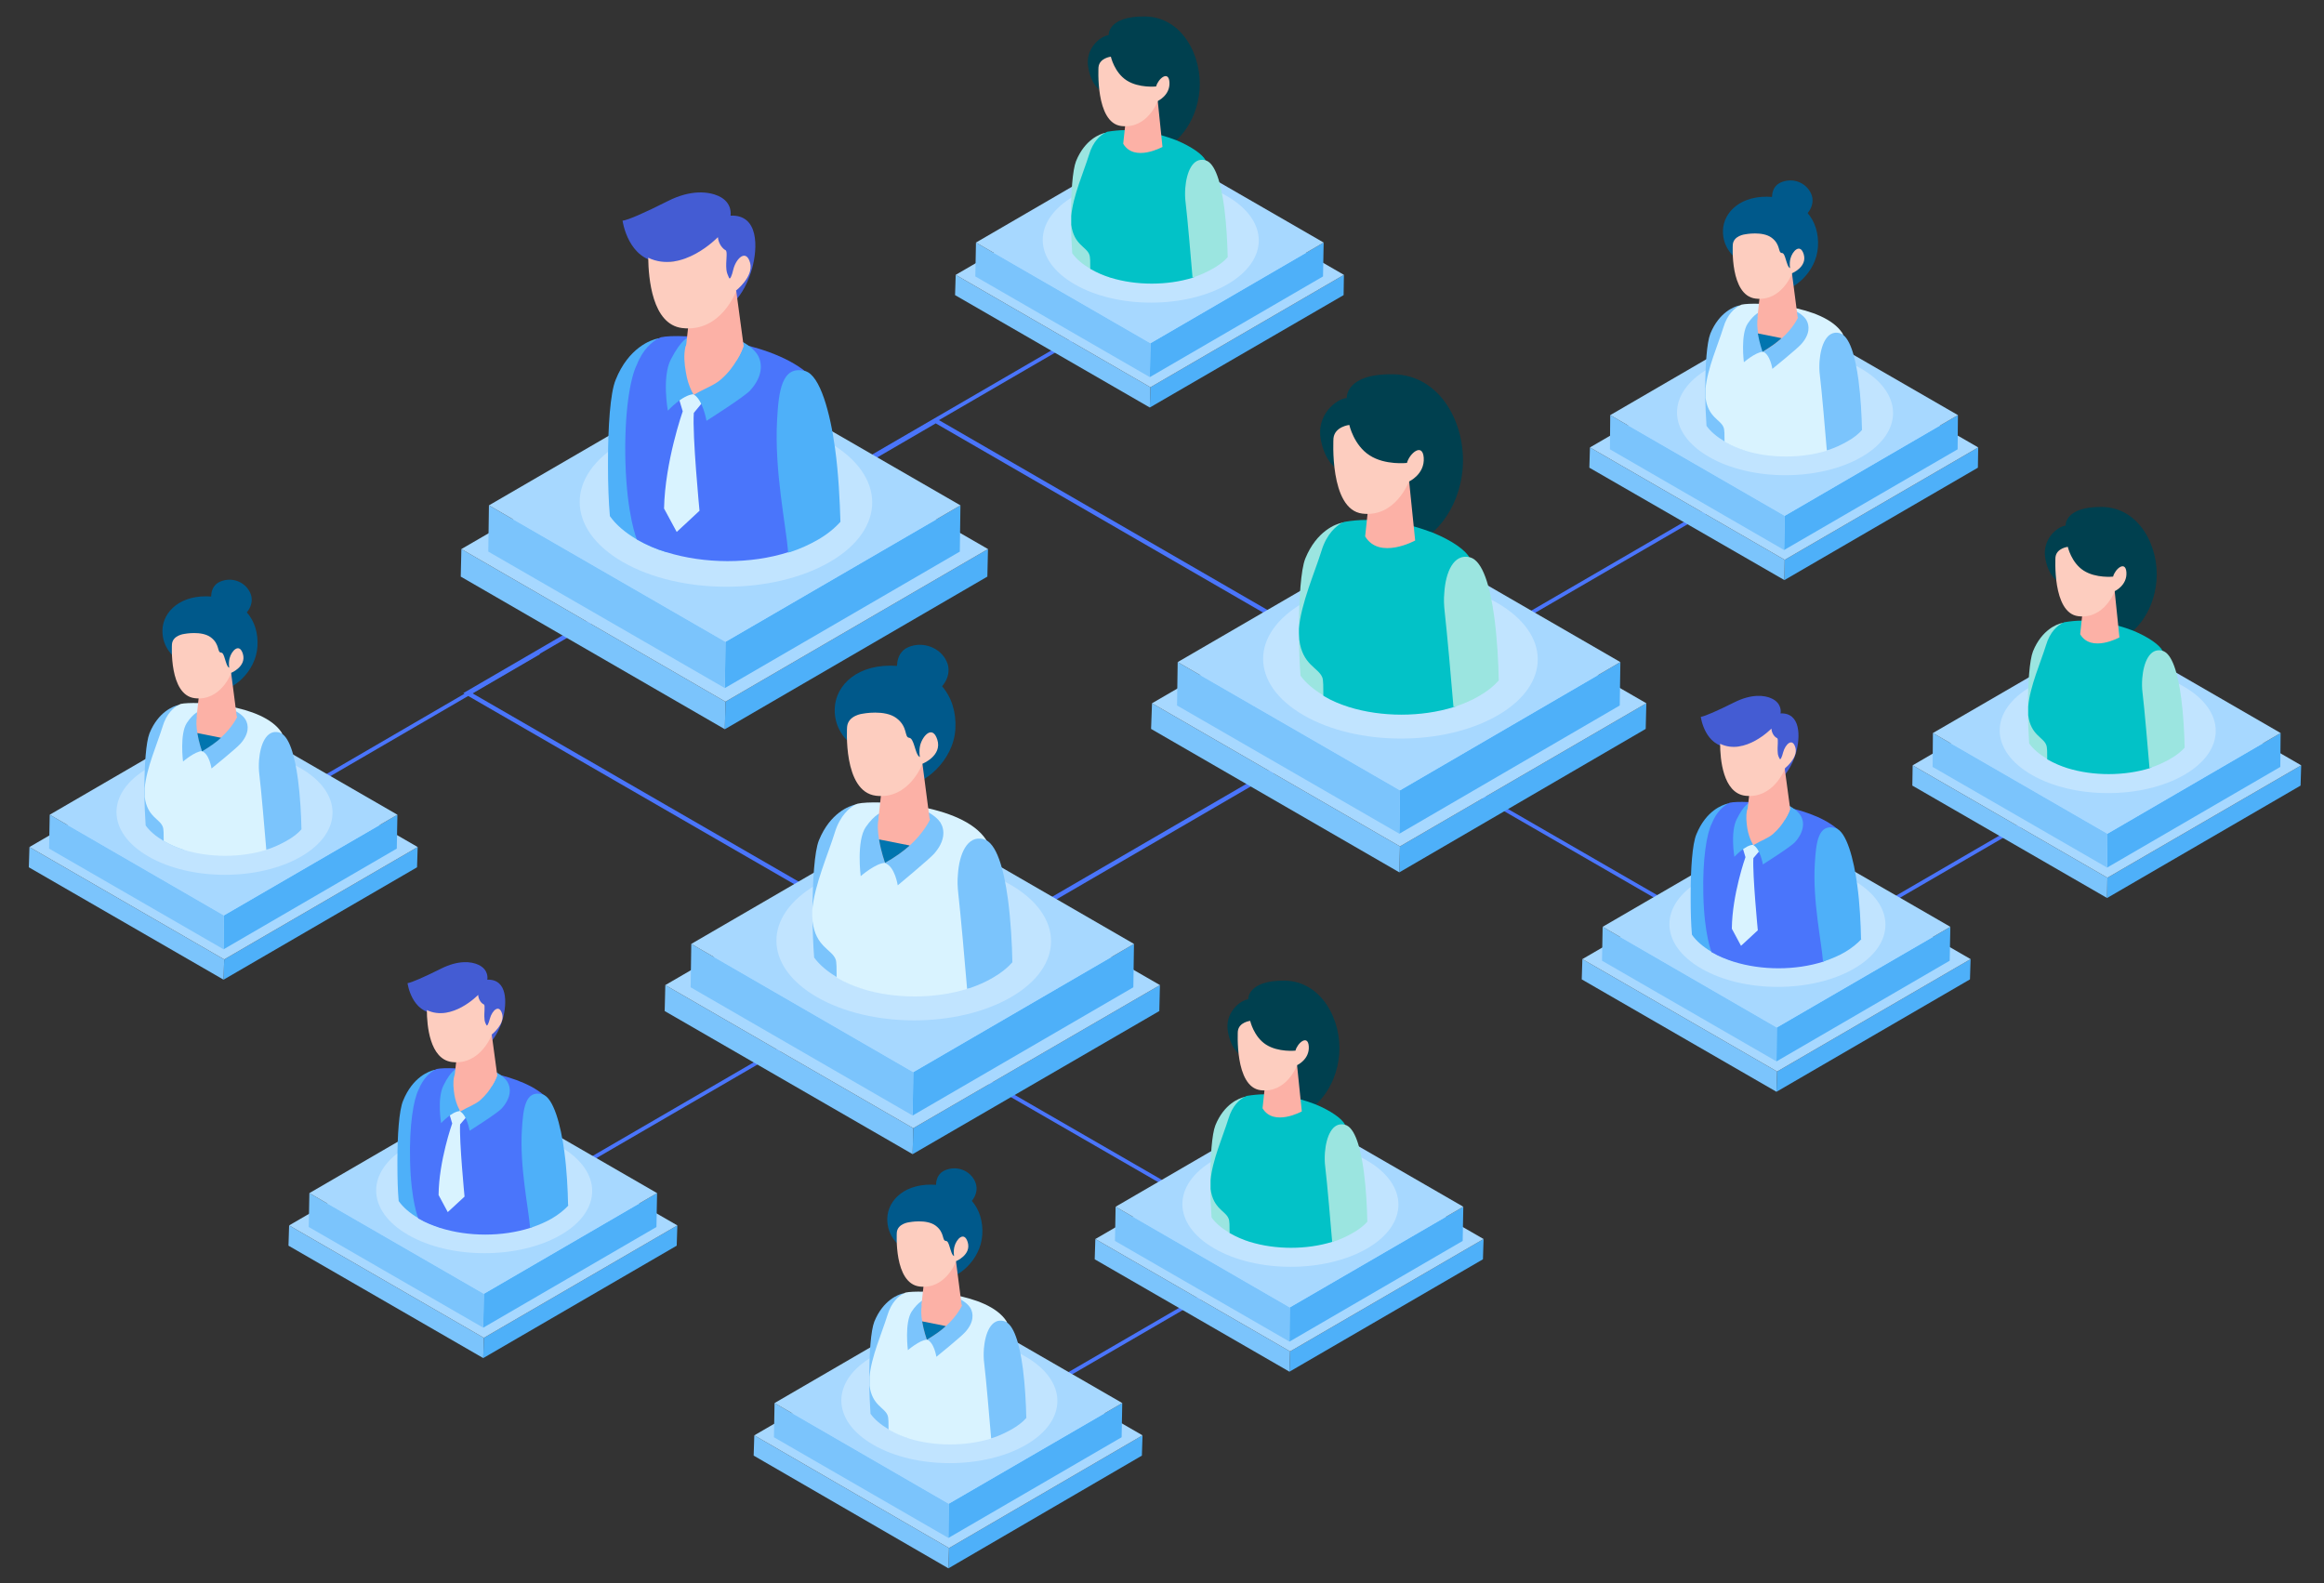 <?xml version="1.0" encoding="UTF-8"?>
<svg id="Layer_1" xmlns="http://www.w3.org/2000/svg" version="1.1" viewBox="0 0 733.9 500">
  <rect x="0" y="0" width="733.9" height="500" fill="#333333" stroke="none"/>
  <!-- Generator: Adobe Illustrator 29.1.0, SVG Export Plug-In . SVG Version: 2.1.0 Build 142)  -->
  <defs>
    <style>
      .st0 {
        fill: #d9f3ff;
      }

      .st1 {
        stroke-width: 1.4px;
      }

      .st1, .st2 {
        fill: none;
        stroke: #4a75fb;
        stroke-miterlimit: 10;
      }

      .st3 {
        fill: #0075af;
      }

      .st4 {
        fill: #fcb1a6;
      }

      .st5 {
        fill: #9be5e0;
      }

      .st6 {
        fill: #fff;
        isolation: isolate;
        opacity: .3;
      }

      .st7 {
        fill: #00598b;
      }

      .st8 {
        fill: #4eb0f9;
      }

      .st9 {
        fill: #a7d8ff;
      }

      .st10 {
        fill: #4a75fb;
      }

      .st11 {
        fill: #fdcdbf;
      }

      .st2 {
        stroke-width: 1.2px;
      }

      .st12 {
        fill: #02c2c7;
      }

      .st13 {
        fill: #445cd3;
      }

      .st14 {
        fill: #7bc4fc;
      }

      .st15 {
        fill: #00404f;
      }
    </style>
  </defs>
  <line class="st2" x1="253.8" y1="156.8" x2="374.3" y2="86.8"/>
  <line class="st2" x1="552.7" y1="310.3" x2="673.2" y2="240.3"/>
  <line class="st2" x1="293.9" y1="459.3" x2="414.4" y2="389.3"/>
  <polyline class="st2" points="546.3 157.1 425.8 227.1 547.1 297.1"/>
  <polygon class="st8" points="363.3 122.3 363.1 128.7 424.3 93.2 424.4 86.8 363.3 122.3"/>
  <polygon class="st14" points="301.8 86.8 301.6 93.2 363.1 128.7 363.3 122.3 301.8 86.8"/>
  <polygon class="st9" points="424.4 86.8 362.9 51.3 301.8 86.8 363.3 122.3 424.4 86.8"/>
  <polygon class="st8" points="363.3 108.4 363.1 119.1 417.8 87.3 418 76.6 363.3 108.4"/>
  <polygon class="st14" points="308.2 76.6 308 87.3 363.1 119.1 363.3 108.4 308.2 76.6"/>
  <polygon class="st9" points="418 76.6 362.9 44.8 308.2 76.6 363.3 108.4 418 76.6"/>
  <path class="st6" d="M387.4,61.9c-13.3-7.7-34.9-7.7-48.2,0-13.3,7.7-13.2,20.2.2,27.9,13.3,7.7,34.9,7.7,48.2,0,13.3-7.7,13.2-20.2-.2-27.9Z"/>
  <path class="st15" d="M347.9,28.8s-3.1-1.3-4.2-7.3c-1.2-6,3.7-10.1,6.4-10.4,0,0-.4-6,11.4-5.9,11.9.1,18.2,12.6,17.3,23.3-.9,10.7-7.6,17.7-13.6,19.6,0,0,.6-12-2.1-16.8-2.6-4.8-15.2-2.5-15.2-2.5Z"/>
  <path class="st5" d="M351.9,86.5c-.2.5-.6.9-1.2,1.2-2.2-.7-4.3-1.6-6.2-2.7,0,0-.1,0-.2-.1-2.5-1.5-4.4-3.1-5.7-4.9-.2-3.1-.4-6.8-.4-10.6,0-.4,0-.7,0-1.1,0-7.3.5-14.6,1.6-17.4,2.8-6.9,7.7-8.6,9-8.9.2,0,.4,0,.4,0,0,0,.9,15.8,1.4,18.1,0,0,0,0,0,.1.5,1.7.8,8.2.9,8.8.1.6,1.8,14.4.3,17.5Z"/>
  <path class="st12" d="M380.3,61.4c-1.3,9.1-3.8,21-3.3,24.7,0,.5.1.9.2,1.4-.2,0-.4.1-.5.2-8.1,2.5-17.9,2.5-26,0-2.2-.7-4.3-1.6-6.2-2.7,0,0-.1,0-.2-.1,0-2.1,0-3.8-.3-4.5-.9-2.5-4.9-3.1-5.7-9.4,0-.5,0-1.1,0-1.6s0-.8,0-1.2c.5-6.2,4-14.1,5.6-19.3,1.3-4.4,3.7-6.2,5-6.9.5-.3.8-.4.8-.4,1.9-.3,3.7-.5,5.5-.5h0c3.5,0,6.9.4,10,1.2.5.1,1,.2,1.5.4,1.7.5,3.3,1,4.8,1.6,4.8,2,8.3,4.5,9.2,6.3.7,1.4.3,5.7-.4,10.8Z"/>
  <path class="st4" d="M365.6,31.8l1.5,14.6s-8.9,4.9-12.4-1l1.1-10.2,9.8-3.5Z"/>
  <path class="st11" d="M346.9,21.1s-1.1,17.7,7.2,18.7,11.5-7.9,11.5-7.9c0,0,4-1.8,3.7-6-.3-3.8-3.6-1-4.2,1.4,0,0-5.4.6-9.3-1.9s-5-7.5-5-7.5c0,0-3.6.4-3.9,3.3Z"/>
  <path class="st5" d="M387.8,81.1c-1.2,1.4-2.9,2.7-4.9,3.8-1.8,1-3.7,1.9-5.8,2.6-.2,0-.4.1-.5.2-.5-5.9-1.6-18.9-2.2-23.8-.2-1.4-.2-3-.1-4.5.4-5,2.3-9.8,6.3-8.8,3.2.8,5,7.4,6,14.9.7,5.3,1,11.1,1.1,15.7Z"/>
  <polygon class="st8" points="665.5 277.2 665.4 283.6 726.5 248.1 726.7 241.7 665.5 277.2"/>
  <polygon class="st14" points="604 241.7 603.9 248.1 665.4 283.6 665.5 277.2 604 241.7"/>
  <polygon class="st9" points="726.7 241.7 665.1 206.1 604 241.7 665.5 277.2 726.7 241.7"/>
  <polygon class="st8" points="665.5 263.3 665.4 274 720.1 242.2 720.2 231.5 665.5 263.3"/>
  <polygon class="st14" points="610.4 231.5 610.3 242.2 665.4 274 665.5 263.3 610.4 231.5"/>
  <polygon class="st9" points="720.2 231.5 665.2 199.7 610.4 231.5 665.5 263.3 720.2 231.5"/>
  <path class="st6" d="M689.6,216.8c-13.3-7.7-34.9-7.7-48.2,0-13.3,7.7-13.2,20.2.2,27.9,13.3,7.7,34.9,7.7,48.2,0,13.3-7.7,13.2-20.2-.2-27.9Z"/>
  <path class="st15" d="M650.1,183.7s-3.1-1.3-4.2-7.3,3.7-10.1,6.4-10.4c0,0-.4-6,11.4-5.9,11.9.1,18.2,12.6,17.3,23.3-.9,10.7-7.6,17.7-13.6,19.6,0,0,.6-12-2.1-16.8-2.6-4.8-15.2-2.5-15.2-2.5Z"/>
  <path class="st5" d="M654.1,241.3c-.2.5-.6.9-1.2,1.2-2.2-.7-4.3-1.6-6.2-2.7,0,0-.1,0-.2-.1-2.5-1.5-4.4-3.1-5.7-4.9-.2-3.1-.4-6.8-.4-10.6,0-.4,0-.7,0-1.1,0-7.3.5-14.6,1.6-17.4,2.8-6.9,7.7-8.6,9-8.9.2,0,.4,0,.4,0,0,0,.9,15.8,1.4,18.1,0,0,0,0,0,.1.5,1.7.8,8.2.9,8.8.1.6,1.8,14.4.3,17.5Z"/>
  <path class="st12" d="M682.5,216.3c-1.3,9.1-3.8,21-3.3,24.7,0,.5.1.9.2,1.4-.2,0-.4.1-.5.2-8.1,2.5-17.9,2.5-26,0-2.2-.7-4.3-1.6-6.2-2.7,0,0-.1,0-.2-.1,0-2.1,0-3.8-.3-4.5-.9-2.5-4.9-3.1-5.7-9.4,0-.5,0-1.1,0-1.6s0-.8,0-1.2c.5-6.2,4-14.1,5.6-19.3,1.3-4.4,3.7-6.2,5-6.9.5-.3.8-.4.8-.4,1.9-.3,3.7-.5,5.5-.5h0c3.5,0,6.9.4,10,1.2.5.1,1,.2,1.5.4,1.7.5,3.3,1,4.8,1.6,4.8,2,8.3,4.5,9.2,6.3.7,1.4.3,5.7-.4,10.8Z"/>
  <path class="st4" d="M667.8,186.7l1.5,14.6s-8.9,4.9-12.4-1l1.1-10.2,9.8-3.5Z"/>
  <path class="st11" d="M649.1,175.9s-1.1,17.7,7.2,18.7c8.3,1,11.5-7.9,11.5-7.9,0,0,4-1.8,3.7-6-.3-3.8-3.6-1-4.2,1.4,0,0-5.4.6-9.3-1.9s-5-7.5-5-7.5c0,0-3.6.4-3.9,3.3Z"/>
  <path class="st5" d="M690,236c-1.2,1.4-2.9,2.7-4.9,3.8-1.8,1-3.7,1.9-5.8,2.6-.2,0-.4.1-.5.2-.5-5.9-1.6-18.9-2.2-23.8-.2-1.4-.2-3-.1-4.5.4-5,2.3-9.8,6.3-8.8,3.2.8,5,7.4,6,14.9.7,5.3,1,11.1,1.1,15.7Z"/>
  <polygon class="st1" points="444.3 218.9 295.5 132.9 147.7 218.9 296.5 304.8 444.3 218.9"/>
  <line class="st2" x1="49.7" y1="276.2" x2="170.2" y2="206.1"/>
  <polyline class="st2" points="391.5 387.5 270.2 317.5 149.7 387.5"/>
  <polygon class="st8" points="442.1 267.3 441.9 275.5 519.7 230.2 519.9 222.1 442.1 267.3"/>
  <polygon class="st14" points="363.8 222.1 363.5 230.2 441.9 275.5 442.1 267.3 363.8 222.1"/>
  <polygon class="st9" points="519.9 222.1 441.6 176.9 363.8 222.1 442.1 267.3 519.9 222.1"/>
  <polygon class="st8" points="442.1 249.6 441.9 263.3 511.5 222.8 511.7 209.1 442.1 249.6"/>
  <polygon class="st14" points="371.9 209.1 371.7 222.8 441.9 263.3 442.1 249.6 371.9 209.1"/>
  <polygon class="st9" points="511.7 209.1 441.6 168.6 371.9 209.1 442.1 249.6 511.7 209.1"/>
  <path class="st6" d="M472.8,190.4c-17-9.8-44.5-9.8-61.3,0-16.9,9.8-16.8,25.7.2,35.5,17,9.8,44.4,9.8,61.3,0,16.9-9.8,16.8-25.7-.2-35.5Z"/>
  <path class="st15" d="M422.5,148.2s-3.9-1.7-5.4-9.3c-1.5-7.7,4.7-12.9,8.2-13.2,0,0-.6-7.7,14.6-7.5s23.1,16,22,29.7c-1.1,13.6-9.7,22.6-17.4,25,0,0,.7-15.3-2.6-21.5s-19.4-3.2-19.4-3.2Z"/>
  <path class="st5" d="M427.5,221.7c-.3.6-.8,1.1-1.5,1.5-2.8-.9-5.5-2-7.8-3.4,0,0-.2-.1-.3-.2-3.2-1.9-5.6-4-7.2-6.2-.3-3.9-.5-8.7-.5-13.5,0-.5,0-.9,0-1.4,0-9.3.6-18.6,2-22.1,3.6-8.8,9.7-10.9,11.5-11.3.3,0,.5,0,.5,0,0,0,1.2,20.2,1.8,23.1,0,0,0,.1,0,.2.6,2.1,1,10.5,1.2,11.2.2.8,2.3,18.4.4,22.3Z"/>
  <path class="st12" d="M463.7,189.8c-1.7,11.6-4.9,26.8-4.2,31.5,0,.6.2,1.2.3,1.8-.2,0-.4.1-.7.2-10.3,3.2-22.8,3.2-33.1,0-2.8-.9-5.5-2-7.8-3.4,0,0-.2-.1-.3-.2,0-2.7,0-4.9-.3-5.7-1.2-3.2-6.3-3.9-7.3-12,0-.7-.1-1.3-.1-2s0-1,0-1.5c.6-7.8,5.1-18,7.1-24.5,1.7-5.6,4.8-7.9,6.3-8.8.6-.3,1-.4,1-.4,2.4-.4,4.7-.6,7-.6h0c4.4,0,8.8.5,12.8,1.5.7.2,1.3.3,1.9.5,2.2.6,4.2,1.3,6.1,2,6.2,2.5,10.6,5.7,11.7,8,.9,1.8.4,7.3-.5,13.8Z"/>
  <path class="st4" d="M445,152.1l1.9,18.6s-11.3,6.2-15.8-1.3l1.4-13,12.5-4.4Z"/>
  <path class="st11" d="M421.1,138.4s-1.4,22.5,9.1,23.8c10.5,1.3,14.7-10.1,14.7-10.1,0,0,5.1-2.3,4.7-7.6-.4-4.8-4.5-1.3-5.3,1.7,0,0-6.9.8-11.8-2.4-5-3.2-6.4-9.6-6.4-9.6,0,0-4.6.5-5,4.2Z"/>
  <path class="st5" d="M473.3,214.9c-1.6,1.8-3.6,3.4-6.2,4.9-2.2,1.3-4.7,2.4-7.4,3.3-.2,0-.4.1-.7.2-.6-7.5-2.1-24.1-2.8-30.3-.2-1.8-.3-3.8-.1-5.8.4-6.4,2.9-12.5,8.1-11.2,4.1,1.1,6.4,9.4,7.7,19,.9,6.8,1.3,14.2,1.4,19.9Z"/>
  <polygon class="st8" points="563.6 176.8 563.5 183.2 624.6 147.7 624.7 141.3 563.6 176.8"/>
  <polygon class="st14" points="502.1 141.3 501.9 147.7 563.5 183.2 563.6 176.8 502.1 141.3"/>
  <polygon class="st9" points="624.7 141.3 563.2 105.8 502.1 141.3 563.6 176.8 624.7 141.3"/>
  <polygon class="st8" points="563.6 162.9 563.4 173.7 618.2 141.9 618.3 131.1 563.6 162.9"/>
  <polygon class="st14" points="508.5 131.1 508.4 141.9 563.4 173.7 563.6 162.9 508.5 131.1"/>
  <polygon class="st9" points="618.3 131.1 563.2 99.3 508.5 131.1 563.6 162.9 618.3 131.1"/>
  <path class="st6" d="M587.7,116.4c-13.3-7.7-34.9-7.7-48.2,0-13.3,7.7-13.2,20.2.2,27.9,13.3,7.7,34.9,7.7,48.2,0,13.3-7.7,13.2-20.2-.2-27.9Z"/>
  <path class="st7" d="M559.7,63.8s-1-4.6,2.7-6.2c3.7-1.6,7.9,0,9.5,3.5,1.6,3.4-1,7.1-3.4,7.8-2.4.7-8.3-3.9-8.8-5.1Z"/>
  <path class="st7" d="M548.1,81.5s-4.2-3-4-8.8c.2-5.8,5.8-11.3,15.6-10.5,9.8.7,14.9,7.4,14.4,15.7s-8.1,14-11.8,13.8c-3.7-.2-5.6-2.5-5.6-2.5,0,0-2.1-2.2-2.5-3.3-.4-1-6.1-4.4-6.1-4.4Z"/>
  <path class="st14" d="M552.2,141c-.2.5-.6.9-1.2,1.2-2.2-.7-4.3-1.6-6.2-2.7,0,0-.1,0-.2-.1-2.5-1.5-4.4-3.1-5.7-4.9-.2-3.1-.4-6.8-.4-10.6,0-.4,0-.7,0-1.1,0-7.3.5-14.6,1.6-17.4,2.8-6.9,7.7-8.6,9-8.9.2,0,.4,0,.4,0,0,0,.9,15.8,1.4,18.1,0,0,0,0,0,.1.5,1.7.8,8.2.9,8.8.1.6,1.8,14.4.3,17.5Z"/>
  <path class="st0" d="M580.6,116c-1.3,9.1-3.8,21-3.3,24.7,0,.5.1.9.2,1.4-.2,0-.4.1-.5.2-8.1,2.5-17.9,2.5-26,0-2.2-.7-4.3-1.6-6.2-2.7,0,0-.1,0-.2-.1,0-2.1,0-3.8-.3-4.5-.9-2.5-4.9-3.1-5.7-9.4,0-.5,0-1.1,0-1.6s0-.8,0-1.2c.5-6.2,4-14.1,5.6-19.3,1.3-4.4,3.7-6.2,5-6.9.5-.3.8-.4.8-.4,4.1-.9,25.8-.1,31.8,9,.9,1.3-.4,5.7-1.2,10.8Z"/>
  <path class="st14" d="M556,98.4s-1.9.5-4.1,3.8c-2.3,3.5-1.2,12.2-1.2,12.2,0,0,3.7-3.2,6-3.3l.8-5.7-.3-2.9-1.2-4.1Z"/>
  <path class="st14" d="M566.6,98s2.7,1.2,3.8,3,1.2,4.6-1.6,7.7c-1.2,1.4-9.1,7.8-9.1,7.8,0,0-.7-4.7-3.1-5.5,0,0,2.8-5.7,2.9-6,.1-.3,3.1-2.8,3.1-2.8l1.7-1.2,2.3-3Z"/>
  <path class="st4" d="M565.9,86.4l1.8,13.9s-9.2,5.6-12.7-.2l1.1-10.2,9.8-3.5Z"/>
  <path class="st4" d="M567.8,100.3s-1.5,3.3-5.1,6.5c-1.5,1.4-3.5,2.8-6,4.3,0,0-1-2.8-1.5-5.8-.3-1.8-.4-3.8-.1-5.2.9-4,12.8.2,12.8.2Z"/>
  <path class="st3" d="M562.6,106.8c-1.5,1.4-3.5,2.8-6,4.3,0,0-1-2.8-1.5-5.8l7.5,1.5Z"/>
  <path class="st14" d="M588.1,135.7c-1.2,1.4-2.9,2.7-4.9,3.8-1.8,1-3.7,1.9-5.8,2.6-.2,0-.4.1-.5.2-.5-5.9-1.6-18.9-2.2-23.8-.2-1.4-.2-3-.1-4.5.4-5,2.3-9.8,6.3-8.8,3.2.8,5,7.4,6,14.9.7,5.3,1,11.1,1.1,15.7Z"/>
  <path class="st11" d="M565.9,86.4s-3.3,8.9-11.5,7.9-7.2-17-7.2-17c.2-2.9,3.9-3.3,3.9-3.3,0,0,5.5-1.1,8.4,1.1,2.9,2.2,1.9,4.7,3.2,4.8.6,0,.9.9,1.2,1.9.4,1.2.7,2.6,1.4,2.9,0,0-.3-1.4.1-3,.6-2.4,3.1-5,4.2-1.4,1.2,4-3.7,6-3.7,6Z"/>
  <polygon class="st8" points="70.8 303 70.6 309.4 131.7 273.9 131.9 267.5 70.8 303"/>
  <polygon class="st14" points="9.3 267.5 9.1 273.9 70.6 309.4 70.8 303 9.3 267.5"/>
  <polygon class="st9" points="131.9 267.5 70.4 232 9.3 267.5 70.8 303 131.9 267.5"/>
  <polygon class="st8" points="70.7 289.1 70.6 299.8 125.3 268 125.5 257.3 70.7 289.1"/>
  <polygon class="st14" points="15.7 257.3 15.5 268 70.6 299.8 70.7 289.1 15.7 257.3"/>
  <polygon class="st9" points="125.5 257.3 70.4 225.5 15.7 257.3 70.7 289.1 125.5 257.3"/>
  <path class="st6" d="M94.9,242.6c-13.3-7.7-34.9-7.7-48.2,0-13.3,7.7-13.2,20.2.2,27.9,13.3,7.7,34.9,7.7,48.2,0,13.3-7.7,13.2-20.2-.2-27.9Z"/>
  <path class="st7" d="M66.8,189.9s-1-4.6,2.7-6.2c3.7-1.6,7.9,0,9.5,3.5,1.6,3.4-1,7.1-3.4,7.8-2.4.7-8.3-3.9-8.8-5.1Z"/>
  <path class="st7" d="M55.3,207.7s-4.2-3-4-8.8c.2-5.8,5.8-11.3,15.6-10.5,9.8.7,14.9,7.4,14.4,15.7s-8.1,14-11.8,13.8c-3.7-.2-5.6-2.5-5.6-2.5,0,0-2.1-2.2-2.5-3.3s-6.1-4.4-6.1-4.4Z"/>
  <path class="st14" d="M59.3,267.2c-.2.5-.6.9-1.2,1.2-2.2-.7-4.3-1.6-6.2-2.7,0,0-.1,0-.2-.1-2.5-1.5-4.4-3.1-5.7-4.9-.2-3.1-.4-6.8-.4-10.6,0-.4,0-.7,0-1.1,0-7.3.5-14.6,1.6-17.4,2.8-6.9,7.7-8.6,9-8.9.2,0,.4,0,.4,0,0,0,.9,15.8,1.4,18.1,0,0,0,0,0,.1.5,1.7.8,8.2.9,8.8.1.6,1.8,14.4.3,17.5Z"/>
  <path class="st0" d="M87.7,242.1c-1.3,9.1-3.8,21-3.3,24.7,0,.5.1.9.2,1.4-.2,0-.4.1-.5.2-8.1,2.5-17.9,2.5-26,0-2.2-.7-4.3-1.6-6.2-2.7,0,0-.1,0-.2-.1,0-2.1,0-3.8-.3-4.5-.9-2.5-4.9-3.1-5.7-9.4,0-.5,0-1.1,0-1.6s0-.8,0-1.2c.5-6.2,4-14.1,5.6-19.3,1.3-4.4,3.7-6.2,5-6.9.5-.3.8-.4.8-.4,4.1-.9,25.8-.1,31.8,9,.9,1.3-.4,5.7-1.2,10.8Z"/>
  <path class="st14" d="M63.1,224.5s-1.9.5-4.1,3.8c-2.3,3.5-1.2,12.2-1.2,12.2,0,0,3.7-3.2,6-3.3l.8-5.7-.3-2.9-1.2-4.1Z"/>
  <path class="st14" d="M73.7,224.2s2.7,1.2,3.8,3,1.2,4.6-1.6,7.7c-1.2,1.4-9.1,7.8-9.1,7.8,0,0-.7-4.7-3.1-5.5,0,0,2.8-5.7,2.9-6,.1-.3,3.1-2.8,3.1-2.8l1.7-1.2,2.3-3Z"/>
  <path class="st4" d="M73,212.6l1.8,13.9s-9.2,5.6-12.7-.2l1.1-10.2,9.8-3.5Z"/>
  <path class="st4" d="M74.9,226.4s-1.5,3.3-5.1,6.5c-1.5,1.4-3.5,2.8-6,4.3,0,0-1-2.8-1.5-5.8-.3-1.8-.4-3.8-.1-5.2.9-4,12.8.2,12.8.2Z"/>
  <path class="st3" d="M69.8,233c-1.5,1.4-3.5,2.8-6,4.3,0,0-1-2.8-1.5-5.8l7.5,1.5Z"/>
  <path class="st14" d="M95.3,261.8c-1.2,1.4-2.9,2.7-4.9,3.8-1.8,1-3.7,1.9-5.8,2.6-.2,0-.4.1-.5.2-.5-5.9-1.6-18.9-2.2-23.8-.2-1.4-.2-3-.1-4.5.4-5,2.3-9.8,6.3-8.8,3.2.8,5,7.4,6,14.9.7,5.3,1,11.1,1.1,15.7Z"/>
  <path class="st11" d="M73,212.6s-3.3,8.9-11.5,7.9-7.2-17-7.2-17c.2-2.9,3.9-3.3,3.9-3.3,0,0,5.5-1.1,8.4,1.1,2.9,2.2,1.9,4.7,3.2,4.8.6,0,.9.9,1.2,1.9.4,1.2.7,2.6,1.4,2.9,0,0-.3-1.4.1-3,.6-2.4,3.1-5,4.2-1.4,1.2,4-3.7,6-3.7,6Z"/>
  <polygon class="st8" points="407.4 426.8 407.2 433.2 468.3 397.7 468.5 391.3 407.4 426.8"/>
  <polygon class="st14" points="345.9 391.3 345.7 397.7 407.2 433.2 407.4 426.8 345.9 391.3"/>
  <polygon class="st9" points="468.5 391.3 407 355.8 345.9 391.3 407.4 426.8 468.5 391.3"/>
  <polygon class="st8" points="407.3 412.9 407.2 423.7 461.9 391.9 462.1 381.1 407.3 412.9"/>
  <polygon class="st14" points="352.3 381.1 352.1 391.9 407.2 423.7 407.3 412.9 352.3 381.1"/>
  <polygon class="st9" points="462.1 381.1 407 349.3 352.3 381.1 407.3 412.9 462.1 381.1"/>
  <path class="st6" d="M431.5,366.4c-13.3-7.7-34.9-7.7-48.2,0-13.3,7.7-13.2,20.2.2,27.9,13.3,7.7,34.9,7.7,48.2,0,13.3-7.7,13.2-20.2-.2-27.9Z"/>
  <path class="st15" d="M392,333.3s-3.1-1.3-4.2-7.3c-1.2-6,3.7-10.1,6.4-10.4,0,0-.4-6,11.4-5.9s18.2,12.6,17.3,23.3c-.9,10.7-7.6,17.7-13.6,19.6,0,0,.6-12-2.1-16.8-2.6-4.8-15.2-2.5-15.2-2.5Z"/>
  <path class="st5" d="M395.9,391c-.2.5-.6.9-1.2,1.2-2.2-.7-4.3-1.6-6.2-2.7,0,0-.1,0-.2-.1-2.5-1.5-4.4-3.1-5.7-4.9-.2-3.1-.4-6.8-.4-10.6,0-.4,0-.7,0-1.1,0-7.3.5-14.6,1.6-17.4,2.8-6.9,7.7-8.6,9-8.9.2,0,.4,0,.4,0,0,0,.9,15.8,1.4,18.1,0,0,0,0,0,.1.5,1.7.8,8.2.9,8.8.1.6,1.8,14.4.3,17.5Z"/>
  <path class="st12" d="M424.3,365.9c-1.3,9.1-3.8,21-3.3,24.7,0,.5.1.9.2,1.4-.2,0-.4.1-.5.2-8.1,2.5-17.9,2.5-26,0-2.2-.7-4.3-1.6-6.2-2.7,0,0-.1,0-.2-.1,0-2.1,0-3.8-.3-4.5-.9-2.5-4.9-3.1-5.7-9.4,0-.5,0-1.1,0-1.6s0-.8,0-1.2c.5-6.2,4-14.1,5.6-19.3,1.3-4.4,3.7-6.2,5-6.9.5-.3.8-.4.8-.4,1.9-.3,3.7-.5,5.5-.5h0c3.5,0,6.9.4,10,1.2.5.1,1,.2,1.5.4,1.7.5,3.3,1,4.8,1.6,4.8,2,8.3,4.5,9.2,6.3.7,1.4.3,5.7-.4,10.8Z"/>
  <path class="st4" d="M409.6,336.4l1.5,14.6s-8.9,4.9-12.4-1l1.1-10.2,9.8-3.5Z"/>
  <path class="st11" d="M390.9,325.6s-1.1,17.7,7.2,18.7c8.3,1,11.5-7.9,11.5-7.9,0,0,4-1.8,3.7-6-.3-3.8-3.6-1-4.2,1.4,0,0-5.4.6-9.3-1.9s-5-7.5-5-7.5c0,0-3.6.4-3.9,3.3Z"/>
  <path class="st5" d="M431.9,385.7c-1.2,1.4-2.9,2.7-4.9,3.8-1.8,1-3.7,1.9-5.8,2.6-.2,0-.4.1-.5.2-.5-5.9-1.6-18.9-2.2-23.8-.2-1.4-.2-3-.1-4.5.4-5,2.3-9.8,6.3-8.8,3.2.8,5,7.4,6,14.9.7,5.3,1,11.1,1.1,15.7Z"/>
  <polygon class="st8" points="152.8 422.5 152.6 428.9 213.7 393.4 213.9 387 152.8 422.5"/>
  <polygon class="st14" points="91.3 387 91.1 393.4 152.6 428.9 152.8 422.5 91.3 387"/>
  <polygon class="st9" points="213.9 387 152.4 351.5 91.3 387 152.8 422.5 213.9 387"/>
  <polygon class="st8" points="152.8 408.6 152.6 419.3 207.3 387.5 207.5 376.8 152.8 408.6"/>
  <polygon class="st14" points="97.7 376.8 97.5 387.5 152.6 419.3 152.8 408.6 97.7 376.8"/>
  <polygon class="st9" points="207.5 376.8 152.4 345 97.7 376.8 152.8 408.6 207.5 376.8"/>
  <path class="st6" d="M176.9,362.1c-13.3-7.7-34.9-7.7-48.2,0-13.3,7.7-13.2,20.2.2,27.9,13.3,7.7,34.9,7.7,48.2,0,13.3-7.7,13.2-20.2-.2-27.9Z"/>
  <path class="st8" d="M140.3,386.4c-.3.5-.7,1-1.3,1.3-2.4-.8-4.7-1.7-6.7-2.9,0,0-.1,0-.2-.1-2.7-1.6-4.8-3.4-6.2-5.4-.3-3.3-.4-7.4-.4-11.5,0-.4,0-.8,0-1.2,0-8,.5-15.9,1.8-19,3.1-7.6,8.3-9.3,9.8-9.7.3,0,.4,0,.4,0,0,0,1,17.3,1.5,19.7,0,0,0,.1,0,.1.5,1.8.8,8.9,1,9.6.2.7,2,15.8.3,19.1Z"/>
  <path class="st10" d="M171.3,359.1c-1.4,10-4.2,22.9-3.6,26.9,0,.5.1,1,.3,1.6-.2,0-.4.1-.6.2-8.8,2.8-19.5,2.8-28.4,0-2.4-.8-4.7-1.7-6.7-2.9,0,0-.2,0-.2-.1,0,0-2.3-5.4-2.6-18-.3-11.5,1.1-19.6,2.7-22.7,0,0,0,0,0,0,1.5-3.7,3.7-5.4,4.9-6.1.5-.3.8-.4.8-.4,4.3-.9,24.5.4,33.8,8.2.4.3-.3,1.1,0,1.6,1,1.5.4,6.2-.4,11.8Z"/>
  <path class="st0" d="M141.7,351.1l1.1,3.7s-4.2,11.8-4.3,22.6l2.9,5.4,5.3-4.9s-1.7-17.5-1.4-22.8l2.8-3.3-1.7-3s-.8-.7-1.8-.8c-.9,0-2.2.8-2.5.9s-.5,2.1-.5,2.1Z"/>
  <path class="st8" d="M144.2,337.6s-1.7.2-4.2,5.3c-2,4.1-.7,11.8-.7,11.8,0,0,3.4-3.7,5.9-3.8l.8-4.5-.3-3.1-1.6-5.6Z"/>
  <path class="st8" d="M156.1,338.3s2.9,1.4,4.1,3.3c1.2,1.9,1.3,5-1.7,8.4-1.3,1.5-10.2,7.1-10.2,7.1,0,0-.8-4.9-3-6.1,0,0,2.9-4.6,3.1-4.9.1-.3,3.3-3,3.3-3l1.9-1.3,2.5-3.3Z"/>
  <path class="st13" d="M153.9,309.3s.6-3-2.8-4.6c-2.3-1.1-6.4-1.5-11.8,1.2s-9.3,4.4-10.6,4.6c0,0,1.2,9.4,9,9.6,7.8.3,12.1-4.1,12.1-4.1,0,0,3.7,10.7,5.4,12.8,0,0,2.3-2.4,3.6-7.1,1.3-4.8,1.6-12.6-5-12.3Z"/>
  <path class="st4" d="M157,339.6c-.1.4-.6,1.7-1.6,3.3-3.1,1.4-9.2,3.4-12-1.2l.2-2.3,1-8.8,10.7-3.8,1.7,12.6v.2Z"/>
  <path class="st4" d="M157,339.6c-.1.4-.6,1.7-1.6,3.3-.8,1.4-2,3-3.7,4.5-1.7,1.5-3.6,2-6.3,3.6,0,0-1.3-1.9-1.9-5.2-.3-2-.5-4.1-.1-5.7,0-.2.1-.4.2-.6,1.9-3.2,12.3-.2,13.3,0v.2Z"/>
  <path class="st8" d="M179.6,380.6c-1.4,1.5-3.1,2.9-5.3,4.2-1.9,1.1-4,2-6.3,2.8-.2,0-.4.1-.6.2-.5-6.4-3.3-19.1-2.6-30.9.4-6.6,1-12.8,6.5-11.3,3.5,1,5.8,9.8,6.9,18,.8,5.8,1.1,12.1,1.2,17.1Z"/>
  <path class="st11" d="M155.3,326.8s-3.6,9.7-12.6,8.6c-7-.9-7.9-11.6-7.9-16.4,7.9,3.8,16.2-4.8,16.2-4.8.1,1.7,1.2,2.8,1.8,3,.5.3,0,2.6.2,4.6,0,.7.3,1.4.6,1.9,0,0,0,0,0,0,.2.6.7-.4,1.1-2,.7-2.6,3-4.8,3.9-1.4.8,3.2-3.3,6.4-3.3,6.4Z"/>
  <polygon class="st8" points="561.2 338.4 561 344.8 622.1 309.3 622.3 302.9 561.2 338.4"/>
  <polygon class="st14" points="499.7 302.9 499.5 309.3 561 344.8 561.2 338.4 499.7 302.9"/>
  <polygon class="st9" points="622.3 302.9 560.8 267.4 499.7 302.9 561.2 338.4 622.3 302.9"/>
  <polygon class="st8" points="561.1 324.5 561 335.2 615.7 303.4 615.9 292.7 561.1 324.5"/>
  <polygon class="st14" points="506.1 292.7 505.9 303.4 561 335.2 561.1 324.5 506.1 292.7"/>
  <polygon class="st9" points="615.9 292.7 560.8 260.9 506.1 292.7 561.1 324.5 615.9 292.7"/>
  <path class="st6" d="M585.3,278c-13.3-7.7-34.9-7.7-48.2,0-13.3,7.7-13.2,20.2.2,27.9,13.3,7.7,34.9,7.7,48.2,0,13.3-7.7,13.2-20.2-.2-27.9Z"/>
  <path class="st8" d="M548.7,302.3c-.3.5-.7,1-1.3,1.3-2.4-.8-4.7-1.7-6.7-2.9,0,0-.1,0-.2-.1-2.7-1.6-4.8-3.4-6.2-5.4-.3-3.3-.4-7.4-.4-11.5,0-.4,0-.8,0-1.2,0-8,.5-15.9,1.8-19,3.1-7.6,8.3-9.3,9.8-9.7.3,0,.4,0,.4,0,0,0,1,17.3,1.5,19.7,0,0,0,.1,0,.1.5,1.8.8,8.9,1,9.6.2.7,2,15.8.3,19.1Z"/>
  <path class="st10" d="M579.7,275c-1.4,10-4.2,22.9-3.6,26.9,0,.5.1,1,.3,1.6-.2,0-.4.1-.6.2-8.8,2.8-19.5,2.8-28.4,0-2.4-.8-4.7-1.7-6.7-2.9,0,0-.2,0-.2-.1,0,0-2.3-5.4-2.6-18-.3-11.5,1.1-19.6,2.7-22.7,0,0,0,0,0,0,1.5-3.7,3.7-5.4,4.9-6.1.5-.3.8-.4.8-.4,4.3-.9,24.5.4,33.8,8.2.4.3-.3,1.1,0,1.6,1,1.5.4,6.2-.4,11.8Z"/>
  <path class="st0" d="M550.1,267l1.1,3.7s-4.2,11.8-4.3,22.6l2.9,5.4,5.3-4.9s-1.7-17.5-1.4-22.8l2.8-3.3-1.7-3s-.8-.7-1.8-.8c-.9,0-2.2.8-2.5.9-.3,0-.5,2.1-.5,2.1Z"/>
  <path class="st8" d="M552.6,253.5s-1.7.2-4.2,5.3c-2,4.1-.7,11.8-.7,11.8,0,0,3.4-3.7,5.9-3.8l.8-4.5-.3-3.1-1.6-5.6Z"/>
  <path class="st8" d="M564.5,254.2s2.9,1.4,4.1,3.3,1.3,5-1.7,8.4c-1.3,1.5-10.2,7.1-10.2,7.1,0,0-.8-4.9-3-6.1,0,0,2.9-4.6,3.1-4.9.1-.3,3.3-3,3.3-3l1.9-1.3,2.5-3.3Z"/>
  <path class="st13" d="M562.3,225.2s.6-3-2.8-4.6c-2.3-1.1-6.4-1.5-11.8,1.2s-9.3,4.4-10.6,4.6c0,0,1.2,9.4,9,9.6,7.8.3,12.1-4.1,12.1-4.1,0,0,3.7,10.7,5.4,12.8,0,0,2.3-2.4,3.6-7.1s1.6-12.6-5-12.3Z"/>
  <path class="st4" d="M565.3,255.5c-.1.4-.6,1.7-1.6,3.3-3.1,1.4-9.2,3.4-12-1.2l.2-2.3,1-8.8,10.7-3.8,1.7,12.6v.2Z"/>
  <path class="st4" d="M565.3,255.5c-.1.4-.6,1.7-1.6,3.3-.8,1.4-2,3-3.7,4.5-1.7,1.5-3.6,2-6.3,3.6,0,0-1.3-1.9-1.9-5.2-.3-2-.5-4.1-.1-5.7,0-.2.1-.4.2-.6,1.9-3.2,12.3-.2,13.3,0v.2Z"/>
  <path class="st8" d="M587.9,296.5c-1.4,1.5-3.1,2.9-5.3,4.2-1.9,1.1-4,2-6.3,2.8-.2,0-.4.1-.6.2-.5-6.4-3.3-19.1-2.6-30.9.4-6.6,1-12.8,6.5-11.3,3.5,1,5.8,9.8,6.9,18,.8,5.8,1.1,12.1,1.2,17.1Z"/>
  <path class="st11" d="M563.7,242.7s-3.6,9.7-12.6,8.6c-7-.9-7.9-11.6-7.9-16.4,7.9,3.8,16.2-4.8,16.2-4.8.1,1.7,1.2,2.8,1.8,3,.5.3,0,2.6.2,4.6,0,.7.3,1.4.6,1.9,0,0,0,0,0,0,.2.6.7-.4,1.1-2,.7-2.6,3-4.8,3.9-1.4.8,3.2-3.3,6.4-3.3,6.4Z"/>
  <polygon class="st8" points="229.1 221.6 228.9 230.3 311.8 182.1 312 173.4 229.1 221.6"/>
  <polygon class="st14" points="145.7 173.4 145.5 182.1 228.9 230.3 229.1 221.6 145.7 173.4"/>
  <polygon class="st9" points="312 173.4 228.6 125.3 145.7 173.4 229.1 221.6 312 173.4"/>
  <polygon class="st8" points="229.1 202.7 228.9 217.3 303.1 174.2 303.3 159.6 229.1 202.7"/>
  <polygon class="st14" points="154.4 159.6 154.2 174.2 228.9 217.3 229.1 202.7 154.4 159.6"/>
  <polygon class="st9" points="303.3 159.6 228.6 116.5 154.4 159.6 229.1 202.7 303.3 159.6"/>
  <path class="st6" d="M261.8,139.7c-18.1-10.4-47.3-10.4-65.3,0-18,10.4-17.9,27.4.2,37.8,18.1,10.4,47.3,10.4,65.3,0,18-10.4,17.9-27.4-.2-37.8Z"/>
  <path class="st8" d="M212.2,172.6c-.4.7-1,1.3-1.8,1.8-3.3-1-6.3-2.3-9.1-3.9,0,0-.2-.1-.3-.2-3.7-2.2-6.5-4.6-8.4-7.3-.4-4.5-.6-10.1-.6-15.6,0-.5,0-1.1,0-1.7,0-10.8.7-21.6,2.4-25.7,4.1-10.3,11.3-12.7,13.3-13.1.3,0,.5,0,.5,0,0,0,1.4,23.4,2.1,26.8,0,0,0,.1,0,.2.7,2.5,1.1,12.1,1.4,13,.2.9,2.7,21.4.4,25.9Z"/>
  <path class="st10" d="M254.2,135.6c-2,13.5-5.6,31.1-4.9,36.5,0,.7.2,1.4.4,2.1-.3,0-.5.2-.8.2-11.9,3.8-26.5,3.7-38.4,0-3.3-1-6.3-2.3-9.1-3.9-.1,0-.2-.1-.3-.2,0,0-3.1-7.3-3.6-24.4-.4-15.6,1.5-26.5,3.6-30.7,0,0,0,0,0,0,2-5.1,5-7.3,6.6-8.2.7-.4,1.1-.5,1.1-.5,5.8-1.3,33.2.6,45.9,11.1.5.5-.4,1.5,0,2.1,1.3,2,.5,8.4-.6,16Z"/>
  <path class="st0" d="M214.1,124.9l1.5,5s-5.6,15.9-5.9,30.7l4,7.4,7.2-6.7s-2.3-23.7-1.8-30.9l3.7-4.5-2.2-4s-1.2-.9-2.4-1c-1.3-.1-3,1.2-3.3,1.3-.3.1-.7,2.9-.7,2.9Z"/>
  <path class="st8" d="M217.5,106.5s-2.2.3-5.7,7.1c-2.8,5.6-.9,16.1-.9,16.1,0,0,4.6-5,8.1-5.2l1.1-6.1-.4-4.2-2.2-7.6Z"/>
  <path class="st8" d="M233.6,107.5s3.9,1.8,5.6,4.5c1.6,2.6,1.8,6.8-2.3,11.3-1.8,2-13.8,9.6-13.8,9.6,0,0-1.1-6.6-4-8.3,0,0,4-6.2,4.1-6.7s4.5-4.1,4.5-4.1l2.5-1.8,3.4-4.5Z"/>
  <path class="st13" d="M230.7,68.1s.8-4.1-3.8-6.2c-3.1-1.4-8.7-2.1-16,1.6s-12.6,6-14.3,6.2c0,0,1.7,12.7,12.2,13.1,10.6.4,16.4-5.6,16.4-5.6,0,0,5.1,14.6,7.4,17.3,0,0,3.1-3.2,4.9-9.7,1.8-6.5,2.2-17.1-6.8-16.7Z"/>
  <path class="st4" d="M234.8,109.3c-.2.6-.8,2.3-2.1,4.4-4.2,1.9-12.5,4.7-16.3-1.7l.3-3.1,1.3-11.9,14.5-5.1,2.3,17.1v.3Z"/>
  <path class="st4" d="M234.8,109.3c-.2.6-.8,2.3-2.1,4.4-1.1,1.9-2.7,4.1-5,6.1-2.3,2-4.9,2.7-8.6,4.9,0,0-1.8-2.6-2.5-7.1-.5-2.7-.7-5.5-.2-7.8,0-.3.2-.6.3-.8,2.6-4.3,16.7-.3,18,0v.3Z"/>
  <path class="st8" d="M265.4,164.8c-1.8,2-4.2,4-7.2,5.7-2.6,1.5-5.5,2.8-8.5,3.8-.3,0-.5.2-.8.2-.7-8.7-4.4-25.8-3.5-41.9.5-8.9,1.4-17.4,8.9-15.4,4.7,1.3,7.9,13.3,9.4,24.4,1.1,7.9,1.5,16.5,1.7,23.1Z"/>
  <path class="st11" d="M232.5,91.9s-4.8,13.2-17.1,11.7c-9.5-1.2-10.6-15.8-10.7-22.2,10.8,5.2,22-6.5,22-6.5.2,2.2,1.6,3.7,2.4,4.1s0,3.5.3,6.2c.1,1,.5,1.8.8,2.5,0,0,0,0,0,0,.3.8.9-.5,1.4-2.7.9-3.5,4.1-6.5,5.3-1.9,1.1,4.3-4.5,8.7-4.5,8.7Z"/>
  <polygon class="st8" points="288.4 356.3 288.2 364.5 366.1 319.3 366.3 311.1 288.4 356.3"/>
  <polygon class="st14" points="210.1 311.1 209.9 319.3 288.2 364.5 288.4 356.3 210.1 311.1"/>
  <polygon class="st9" points="366.3 311.1 287.9 265.9 210.1 311.1 288.4 356.3 366.3 311.1"/>
  <polygon class="st8" points="288.4 338.6 288.2 352.3 357.9 311.8 358.1 298.1 288.4 338.6"/>
  <polygon class="st14" points="218.3 298.1 218.1 311.8 288.2 352.3 288.4 338.6 218.3 298.1"/>
  <polygon class="st9" points="358.1 298.1 288 257.6 218.3 298.1 288.4 338.6 358.1 298.1"/>
  <path class="st6" d="M319.1,279.4c-17-9.8-44.5-9.8-61.3,0-16.9,9.8-16.8,25.7.2,35.5,17,9.8,44.4,9.8,61.3,0,16.9-9.8,16.8-25.7-.2-35.5Z"/>
  <path class="st7" d="M283.4,212.3s-1.2-5.9,3.4-7.9,10.1.1,12.1,4.4c2.1,4.3-1.3,9-4.3,10s-10.6-5-11.3-6.6Z"/>
  <path class="st7" d="M268.7,234.9s-5.4-3.8-5.1-11.2c.3-7.4,7.3-14.3,19.8-13.4,12.5.9,18.9,9.5,18.3,19.9s-10.4,17.8-15.1,17.6c-4.7-.2-7.1-3.2-7.1-3.2,0,0-2.6-2.8-3.2-4.2-.5-1.3-7.7-5.6-7.7-5.6Z"/>
  <path class="st14" d="M273.9,310.7c-.3.6-.8,1.1-1.5,1.5-2.8-.9-5.5-2-7.8-3.4,0,0-.2-.1-.3-.2-3.2-1.9-5.6-4-7.2-6.2-.3-3.9-.5-8.7-.5-13.5,0-.5,0-.9,0-1.4,0-9.3.6-18.6,2-22.1,3.6-8.8,9.7-10.9,11.5-11.3.3,0,.5,0,.5,0,0,0,1.2,20.2,1.8,23.1,0,0,0,.1,0,.2.6,2.1,1,10.5,1.2,11.2.2.8,2.3,18.4.4,22.3Z"/>
  <path class="st0" d="M310,278.8c-1.7,11.6-4.9,26.8-4.2,31.5,0,.6.2,1.2.3,1.8-.2,0-.4.1-.7.2-10.3,3.2-22.8,3.2-33.1,0-2.8-.9-5.5-2-7.8-3.4,0,0-.2-.1-.3-.2,0-2.7,0-4.9-.3-5.7-1.2-3.2-6.3-3.9-7.3-12,0-.7-.1-1.3-.1-2s0-1,0-1.5c.6-7.8,5.1-18,7.1-24.5,1.7-5.6,4.8-7.9,6.3-8.8.6-.3,1-.4,1-.4,5.2-1.2,32.9-.2,40.5,11.4,1.1,1.7-.6,7.3-1.5,13.8Z"/>
  <path class="st14" d="M278.7,256.4s-2.4.6-5.3,4.8c-3,4.4-1.6,15.5-1.6,15.5,0,0,4.7-4.1,7.7-4.2l1-7.2-.3-3.7-1.5-5.3Z"/>
  <path class="st14" d="M292.2,256s3.4,1.6,4.8,3.8c1.4,2.3,1.5,5.8-2,9.8-1.5,1.7-11.5,10-11.5,10,0,0-.9-6-4-7,0,0,3.6-7.3,3.8-7.7.2-.4,3.9-3.5,3.9-3.5l2.2-1.6,2.9-3.9Z"/>
  <path class="st4" d="M291.3,241.2l2.3,17.7s-11.7,7.2-16.2-.3l1.4-13,12.5-4.4Z"/>
  <path class="st4" d="M293.7,258.8s-1.9,4.2-6.5,8.3c-1.9,1.7-4.5,3.6-7.7,5.4,0,0-1.3-3.5-1.9-7.4-.4-2.3-.6-4.8-.1-6.7,1.2-5.1,16.2.3,16.2.3Z"/>
  <path class="st3" d="M287.2,267.1c-1.9,1.7-4.5,3.6-7.7,5.4,0,0-1.3-3.5-1.9-7.4l9.6,1.9Z"/>
  <path class="st14" d="M319.7,303.9c-1.6,1.8-3.6,3.4-6.2,4.9-2.2,1.3-4.7,2.4-7.4,3.3-.2,0-.4.1-.7.2-.6-7.5-2.1-24.1-2.8-30.3-.2-1.8-.3-3.8-.1-5.8.4-6.4,2.9-12.5,8.1-11.2,4.1,1.1,6.4,9.4,7.7,19,.9,6.8,1.3,14.2,1.4,19.9Z"/>
  <path class="st11" d="M291.3,241.2s-4.2,11.4-14.7,10.1c-10.5-1.3-9.1-21.7-9.1-21.7.3-3.7,4.9-4.2,4.9-4.2,0,0,7-1.4,10.7,1.4,3.7,2.8,2.4,6,4,6.2.8.1,1.2,1.2,1.6,2.4.5,1.5.9,3.3,1.8,3.7,0,0-.4-1.8.1-3.8.8-3,3.9-6.4,5.4-1.7,1.6,5.1-4.7,7.6-4.7,7.6Z"/>
  <polygon class="st8" points="299.7 488.9 299.5 495.3 360.6 459.7 360.8 453.3 299.7 488.9"/>
  <polygon class="st14" points="238.2 453.3 238 459.7 299.5 495.3 299.7 488.9 238.2 453.3"/>
  <polygon class="st9" points="360.8 453.3 299.3 417.8 238.2 453.3 299.7 488.9 360.8 453.3"/>
  <polygon class="st8" points="299.6 474.9 299.5 485.7 354.2 453.9 354.4 443.1 299.6 474.9"/>
  <polygon class="st14" points="244.6 443.1 244.4 453.9 299.5 485.7 299.6 474.9 244.6 443.1"/>
  <polygon class="st9" points="354.4 443.1 299.3 411.3 244.6 443.1 299.6 474.9 354.4 443.1"/>
  <path class="st6" d="M323.8,428.4c-13.3-7.7-34.9-7.7-48.2,0-13.3,7.7-13.2,20.2.2,27.9,13.3,7.7,34.9,7.7,48.2,0,13.3-7.7,13.2-20.2-.2-27.9Z"/>
  <path class="st7" d="M295.7,375.8s-1-4.6,2.7-6.2,7.9,0,9.5,3.5-1,7.1-3.4,7.8c-2.4.7-8.3-3.9-8.8-5.1Z"/>
  <path class="st7" d="M284.2,393.5s-4.2-3-4-8.8c.2-5.8,5.8-11.3,15.6-10.5,9.8.7,14.9,7.4,14.4,15.7s-8.1,14-11.8,13.8-5.6-2.5-5.6-2.5c0,0-2.1-2.2-2.5-3.3-.4-1-6.1-4.4-6.1-4.4Z"/>
  <path class="st14" d="M288.2,453c-.2.5-.6.9-1.2,1.2-2.2-.7-4.3-1.6-6.2-2.7,0,0-.1,0-.2-.1-2.5-1.5-4.4-3.1-5.7-4.9-.2-3.1-.4-6.8-.4-10.6,0-.4,0-.7,0-1.1,0-7.3.5-14.6,1.6-17.4,2.8-6.9,7.7-8.6,9-8.9.2,0,.4,0,.4,0,0,0,.9,15.8,1.4,18.1,0,0,0,0,0,.1.5,1.7.8,8.2.9,8.8.1.6,1.8,14.4.3,17.5Z"/>
  <path class="st0" d="M316.6,428c-1.3,9.1-3.8,21-3.3,24.7,0,.5.1.9.2,1.4-.2,0-.4.1-.5.2-8.1,2.5-17.9,2.5-26,0-2.2-.7-4.3-1.6-6.2-2.7,0,0-.1,0-.2-.1,0-2.1,0-3.8-.3-4.5-.9-2.5-4.9-3.1-5.7-9.4,0-.5,0-1.1,0-1.6s0-.8,0-1.2c.5-6.2,4-14.1,5.6-19.3,1.3-4.4,3.7-6.2,5-6.9.5-.3.8-.4.8-.4,4.1-.9,25.8-.1,31.8,9,.9,1.3-.4,5.7-1.2,10.8Z"/>
  <path class="st14" d="M292,410.4s-1.9.5-4.1,3.8c-2.3,3.5-1.2,12.2-1.2,12.2,0,0,3.7-3.2,6-3.3l.8-5.7-.3-2.9-1.2-4.1Z"/>
  <path class="st14" d="M302.6,410s2.7,1.2,3.8,3,1.2,4.6-1.6,7.7c-1.2,1.4-9.1,7.8-9.1,7.8,0,0-.7-4.7-3.1-5.5,0,0,2.8-5.7,2.9-6,.1-.3,3.1-2.8,3.1-2.8l1.7-1.2,2.3-3Z"/>
  <path class="st4" d="M301.9,398.4l1.8,13.9s-9.2,5.6-12.7-.2l1.1-10.2,9.8-3.5Z"/>
  <path class="st4" d="M303.8,412.3s-1.5,3.3-5.1,6.5c-1.5,1.4-3.5,2.8-6,4.3,0,0-1-2.8-1.5-5.8-.3-1.8-.4-3.8-.1-5.2.9-4,12.8.2,12.8.2Z"/>
  <path class="st3" d="M298.7,418.8c-1.5,1.4-3.5,2.8-6,4.3,0,0-1-2.8-1.5-5.8l7.5,1.5Z"/>
  <path class="st14" d="M324.2,447.7c-1.2,1.4-2.9,2.7-4.9,3.8-1.8,1-3.7,1.9-5.8,2.6-.2,0-.4.1-.5.2-.5-5.9-1.6-18.9-2.2-23.8-.2-1.4-.2-3-.1-4.5.4-5,2.3-9.8,6.3-8.8,3.2.8,5,7.4,6,14.9.7,5.3,1,11.1,1.1,15.7Z"/>
  <path class="st11" d="M301.9,398.4s-3.3,8.9-11.5,7.9-7.2-17-7.2-17c.2-2.9,3.9-3.3,3.9-3.3,0,0,5.5-1.1,8.4,1.1,2.9,2.2,1.9,4.7,3.2,4.8.6,0,.9.9,1.2,1.9.4,1.2.7,2.6,1.4,2.9,0,0-.3-1.4.1-3,.6-2.4,3.1-5,4.2-1.4,1.2,4-3.7,6-3.7,6Z"/>
</svg>